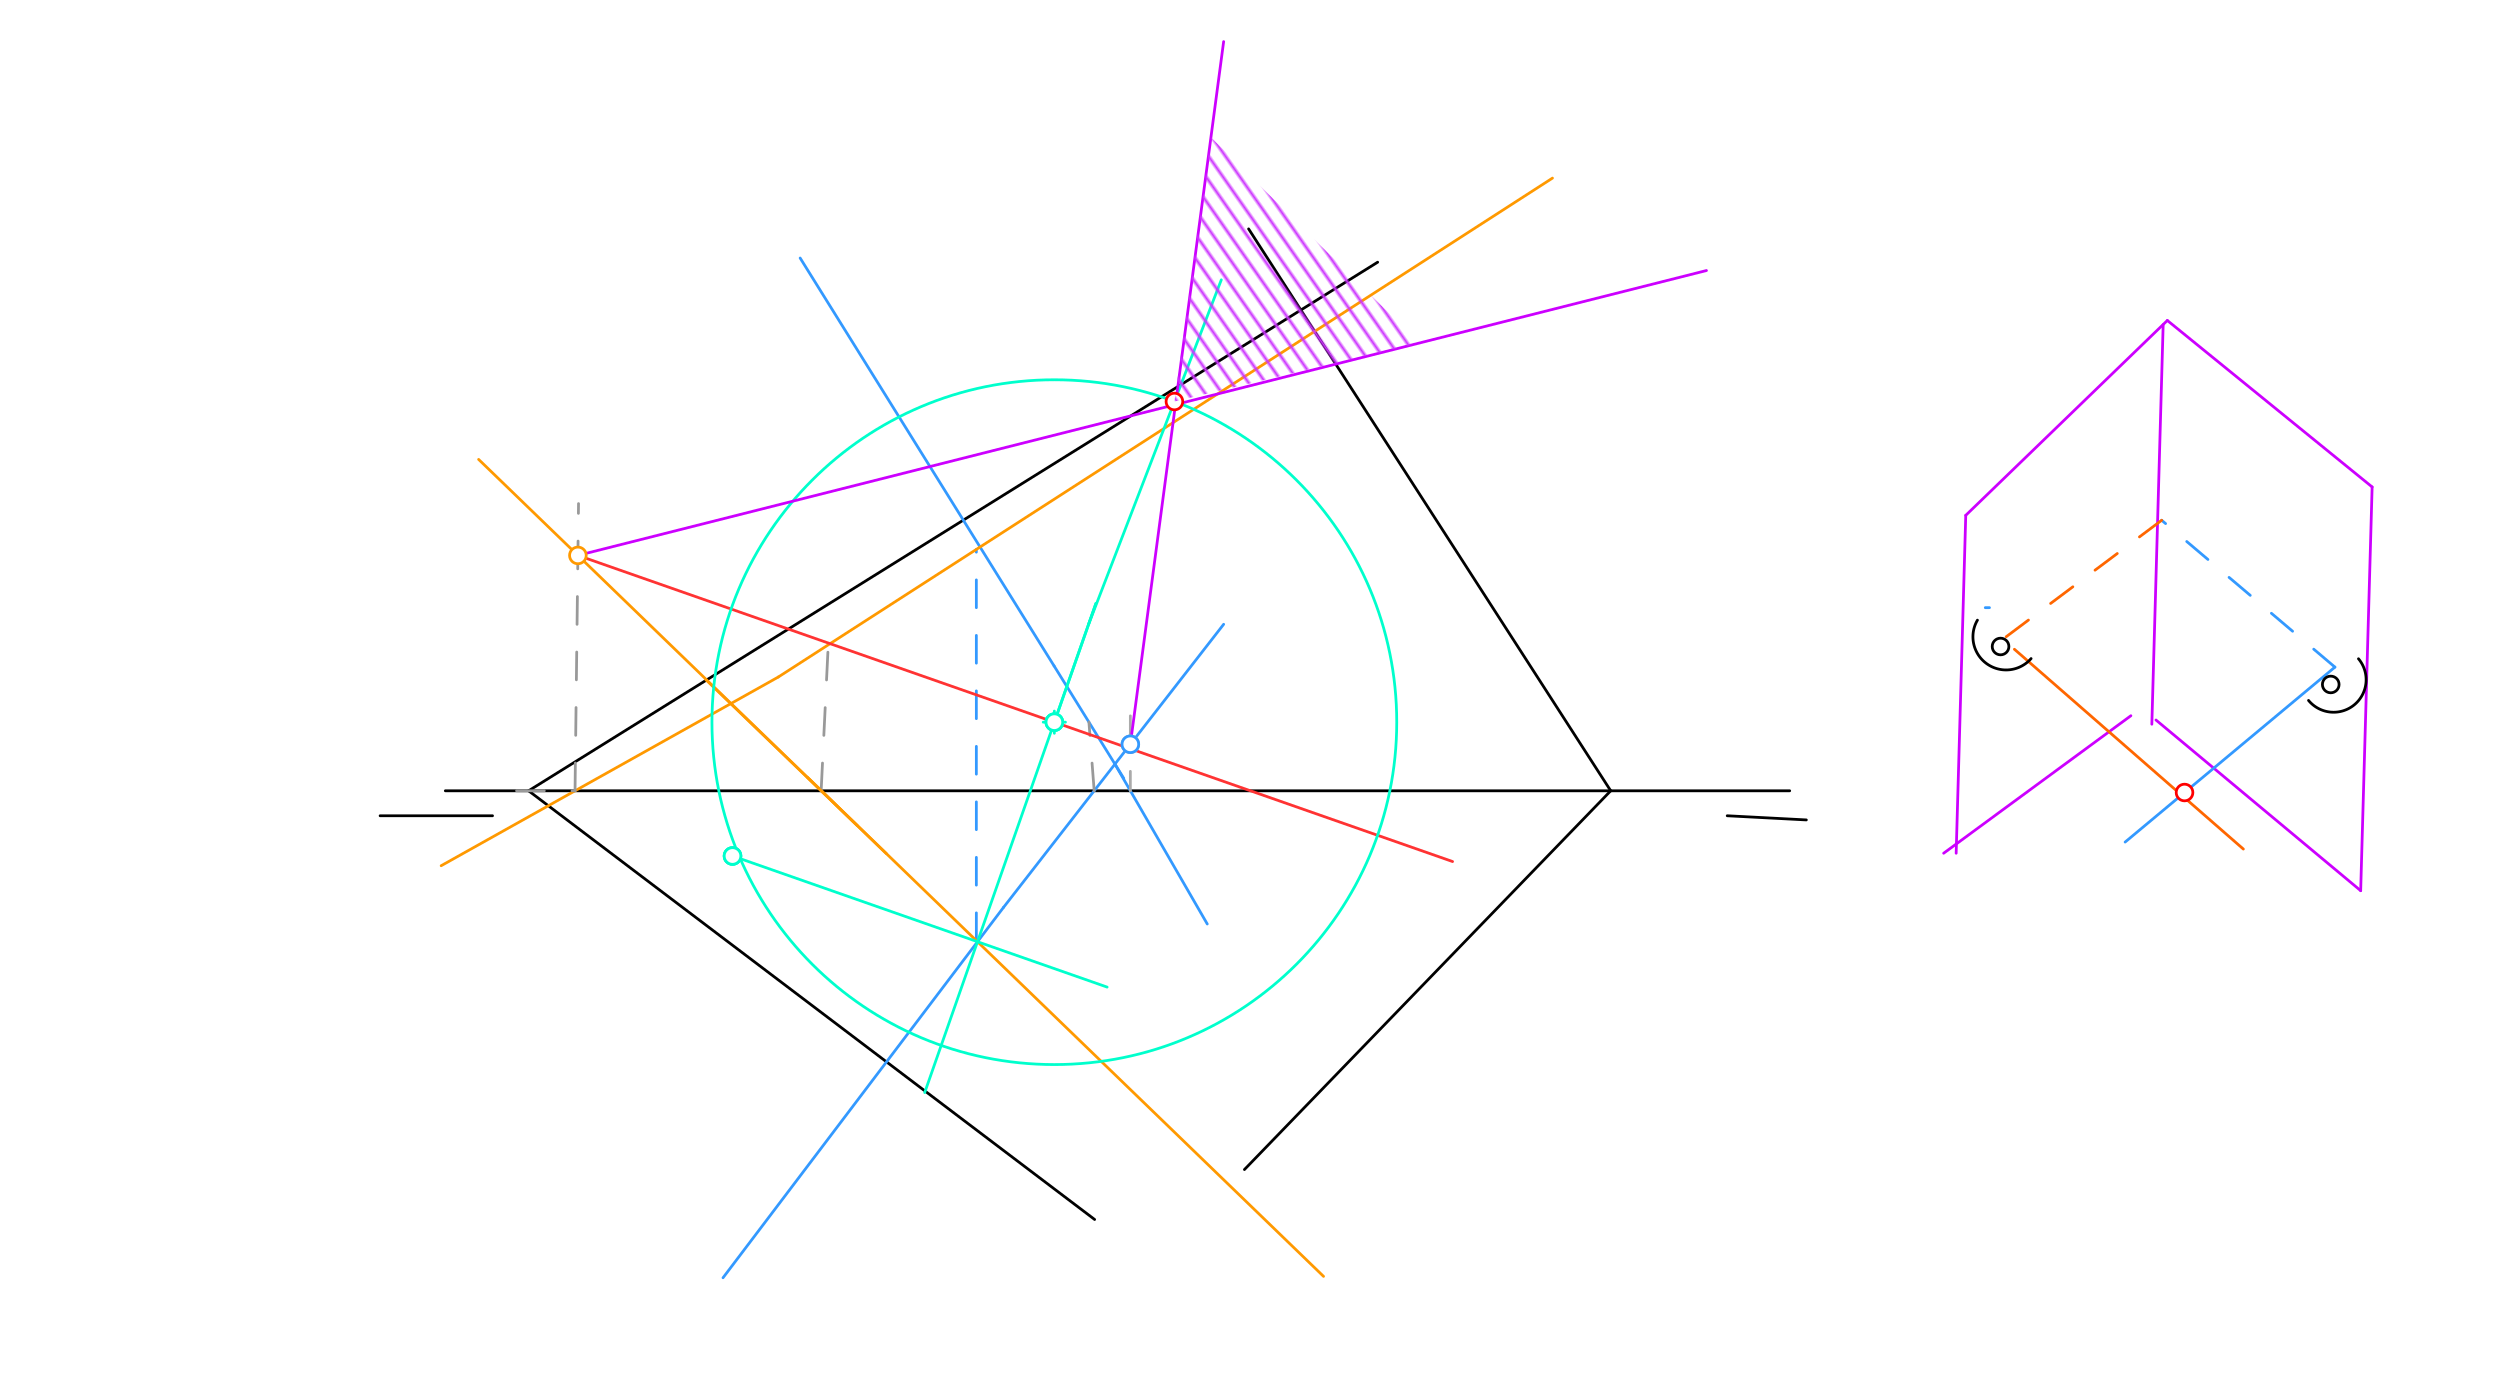<svg xmlns="http://www.w3.org/2000/svg" class="svg--1it" height="100%" preserveAspectRatio="xMidYMid meet" viewBox="0 0 901 499" width="100%"><defs><marker id="marker-arrow" markerHeight="16" markerUnits="userSpaceOnUse" markerWidth="24" orient="auto-start-reverse" refX="24" refY="4" viewBox="0 0 24 8"><path d="M 0 0 L 24 4 L 0 8 z" stroke="inherit"></path></marker></defs><g class="aux-layer--1FB"></g><g class="main-layer--3Vd"><g class="element--2qn"><line stroke="#000000" stroke-dasharray="none" stroke-linecap="round" stroke-width="1" x1="160.5" x2="645" y1="285" y2="285"></line></g><g class="element--2qn"><line stroke="#000000" stroke-dasharray="none" stroke-linecap="round" stroke-width="1" x1="137" x2="177.5" y1="294" y2="294"></line></g><g class="element--2qn"><line stroke="#000000" stroke-dasharray="none" stroke-linecap="round" stroke-width="1" x1="622.5" x2="651" y1="294" y2="295.5"></line></g><g class="element--2qn"><line stroke="#000000" stroke-dasharray="none" stroke-linecap="round" stroke-width="1" x1="496.5" x2="190.5" y1="94.5" y2="285"></line></g><g class="element--2qn"><line stroke="#000000" stroke-dasharray="none" stroke-linecap="round" stroke-width="1" x1="190.5" x2="394.5" y1="285" y2="439.5"></line></g><g class="element--2qn"><line stroke="#000000" stroke-dasharray="none" stroke-linecap="round" stroke-width="1" x1="450" x2="580.5" y1="82.5" y2="285"></line></g><g class="element--2qn"><line stroke="#000000" stroke-dasharray="none" stroke-linecap="round" stroke-width="1" x1="580.5" x2="448.5" y1="285" y2="421.5"></line></g><g class="element--2qn"><line stroke="#cc00ff" stroke-dasharray="none" stroke-linecap="round" stroke-width="1" x1="708.455" x2="705" y1="185.726" y2="307.5"></line></g><g class="element--2qn"><line stroke="#cc00ff" stroke-dasharray="none" stroke-linecap="round" stroke-width="1" x1="775.521" x2="779.606" y1="261" y2="117"></line></g><g class="element--2qn"><line stroke="#cc00ff" stroke-dasharray="none" stroke-linecap="round" stroke-width="1" x1="850.787" x2="854.915" y1="321" y2="175.5"></line></g><g class="element--2qn"><line stroke="#cc00ff" stroke-dasharray="none" stroke-linecap="round" stroke-width="1" x1="781.106" x2="708.455" y1="115.5" y2="185.726"></line></g><g class="element--2qn"><line stroke="#cc00ff" stroke-dasharray="none" stroke-linecap="round" stroke-width="1" x1="767.963" x2="700.5" y1="257.95" y2="307.5"></line></g><g class="element--2qn"><line stroke="#cc00ff" stroke-dasharray="none" stroke-linecap="round" stroke-width="1" x1="781.106" x2="854.915" y1="115.5" y2="175.5"></line></g><g class="element--2qn"><line stroke="#cc00ff" stroke-dasharray="none" stroke-linecap="round" stroke-width="1" x1="777.021" x2="850.787" y1="259.5" y2="321"></line></g><g class="element--2qn"><line stroke="#3399ff" stroke-dasharray="none" stroke-linecap="round" stroke-width="1" x1="765.9" x2="841.5" y1="303.474" y2="240.428"></line></g><g class="element--2qn"><line stroke="#3399ff" stroke-dasharray="10" stroke-linecap="round" stroke-width="1" x1="841.5" x2="779.064" y1="240.428" y2="187.5"></line></g><g class="element--2qn"><line stroke="#3399ff" stroke-dasharray="none" stroke-linecap="round" stroke-width="1" x1="715.5" x2="717" y1="219" y2="219"></line></g><g class="element--2qn"><path d="M 850 237.428 A 11.719 11.719 0 1 1 832 252.439" fill="none" stroke="#000000" stroke-dasharray="none" stroke-linecap="round" stroke-width="1"></path></g><g class="element--2qn"><line stroke="#ff6600" stroke-dasharray="10" stroke-linecap="round" stroke-width="1" x1="779.064" x2="723" y1="187.5" y2="229.5"></line></g><g class="element--2qn"><line stroke="#ff6600" stroke-dasharray="none" stroke-linecap="round" stroke-width="1" x1="726" x2="808.5" y1="234" y2="306"></line></g><g class="element--2qn"><path d="M 732 237.355 A 11.945 11.945 0 0 1 712.664 223.511" fill="none" stroke="#000000" stroke-dasharray="none" stroke-linecap="round" stroke-width="1"></path></g><g class="element--2qn"><line stroke="#3399ff" stroke-dasharray="none" stroke-linecap="round" stroke-width="1" x1="379.89" x2="288.375" y1="240" y2="93"></line></g><g class="element--2qn"><line stroke="#3399ff" stroke-dasharray="none" stroke-linecap="round" stroke-width="1" x1="361.683" x2="260.577" y1="327" y2="460.5"></line></g><g class="element--2qn"><line stroke="#3399ff" stroke-dasharray="10" stroke-linecap="round" stroke-width="1" x1="351.875" x2="351.875" y1="339" y2="198"></line></g><g class="element--2qn"><line stroke="#ff9900" stroke-dasharray="none" stroke-linecap="round" stroke-width="1" x1="559.5" x2="280.5" y1="64.197" y2="243.997"></line></g><g class="element--2qn"><line stroke="#ff9900" stroke-dasharray="none" stroke-linecap="round" stroke-width="1" x1="477" x2="291" y1="460" y2="280.132"></line></g><g class="element--2qn"><line stroke="#ff9900" stroke-dasharray="none" stroke-linecap="round" stroke-width="1" x1="280.5" x2="159" y1="243.997" y2="312"></line></g><g class="element--2qn"><line stroke="#ff9900" stroke-dasharray="none" stroke-linecap="round" stroke-width="1" x1="254.318" x2="319.5" y1="244.907" y2="307.692"></line></g><g class="element--2qn"><line stroke="#3399ff" stroke-dasharray="none" stroke-linecap="round" stroke-width="1" x1="379.89" x2="405" y1="240" y2="280.5"></line></g><g class="element--2qn"><line stroke="#3399ff" stroke-dasharray="none" stroke-linecap="round" stroke-width="1" x1="361.683" x2="441" y1="327" y2="225"></line></g><g class="element--2qn"><line stroke="#3399ff" stroke-dasharray="none" stroke-linecap="round" stroke-width="1" x1="401.825" x2="435.092" y1="275.379" y2="333"></line></g><g class="element--2qn"><line stroke="#999999" stroke-dasharray="10" stroke-linecap="round" stroke-width="1" x1="295.942" x2="298.5" y1="285" y2="232.397"></line></g><g class="element--2qn"><line stroke="#999999" stroke-dasharray="10" stroke-linecap="round" stroke-width="1" x1="186.169" x2="207.241" y1="285" y2="285"></line></g><g class="element--2qn"><line stroke="#999999" stroke-dasharray="10" stroke-linecap="round" stroke-width="1" x1="207.241" x2="208.5" y1="285" y2="181.5"></line></g><g class="element--2qn"><line stroke="#999999" stroke-dasharray="10" stroke-linecap="round" stroke-width="1" x1="394.343" x2="392.445" y1="285" y2="260.25"></line></g><g class="element--2qn"><line stroke="#ff9900" stroke-dasharray="none" stroke-linecap="round" stroke-width="1" x1="309" x2="172.5" y1="297.578" y2="165.578"></line></g><g class="element--2qn"><line stroke="#aaaaaa" stroke-dasharray="10" stroke-linecap="round" stroke-width="1" x1="407.38" x2="407.38" y1="258" y2="285"></line></g><g class="element--2qn"><line stroke="#ff3333" stroke-dasharray="none" stroke-linecap="round" stroke-width="1" x1="208.273" x2="523.5" y1="200.172" y2="310.5"></line></g><g class="element--2qn"><line stroke="#00ffcc" stroke-dasharray="none" stroke-linecap="round" stroke-width="1" x1="394.956" x2="333.269" y1="217.5" y2="393.75"></line></g><g class="element--2qn"><line stroke="#00ffcc" stroke-dasharray="none" stroke-linecap="round" stroke-width="1" x1="264" x2="399" y1="308.501" y2="355.75"></line></g><g class="element--2qn"><line stroke="#00ffcc" stroke-dasharray="none" stroke-linecap="round" stroke-width="1" x1="394.956" x2="379.986" y1="217.5" y2="260.271"></line></g><g class="element--2qn"><line stroke="#00ffcc" stroke-dasharray="none" stroke-linecap="round" stroke-width="1" x1="440.156" x2="392.331" y1="100.856" y2="225"></line></g><g class="element--2qn"><g class="center--1s5"><line x1="375.986" y1="260.271" x2="383.986" y2="260.271" stroke="#00ffcc" stroke-width="1" stroke-linecap="round"></line><line x1="379.986" y1="256.271" x2="379.986" y2="264.271" stroke="#00ffcc" stroke-width="1" stroke-linecap="round"></line><circle class="hit--230" cx="379.986" cy="260.271" r="4" stroke="none" fill="transparent"></circle></g><circle cx="379.986" cy="260.271" fill="none" r="123.399" stroke="#00ffcc" stroke-dasharray="none" stroke-width="1"></circle></g><g class="element--2qn"><line stroke="#cc00ff" stroke-dasharray="none" stroke-linecap="round" stroke-width="1" x1="208.273" x2="615" y1="200.172" y2="97.5"></line></g><g class="element--2qn"><line stroke="#cc00ff" stroke-dasharray="none" stroke-linecap="round" stroke-width="1" x1="407.38" x2="441" y1="268.235" y2="15"></line></g><g class="element--2qn"><circle cx="721" cy="233" r="3" stroke="#000000" stroke-width="1" fill="#ffffff"></circle>}</g><g class="element--2qn"><circle cx="840" cy="246.683" r="3" stroke="#000000" stroke-width="1" fill="#ffffff"></circle>}</g><g class="element--2qn"><circle cx="787.307" cy="285.622" r="3" stroke="#ff0000" stroke-width="1" fill="#ffffff"></circle>}</g><g class="element--2qn"><circle cx="208.273" cy="200.172" r="3" stroke="#ff9900" stroke-width="1" fill="#ffffff"></circle>}</g><g class="element--2qn"><circle cx="407.38" cy="268.235" r="3" stroke="#aaaaaa" stroke-width="1" fill="#ffffff"></circle>}</g><g class="element--2qn"><circle cx="407.38" cy="268.235" r="3" stroke="#3399ff" stroke-width="1" fill="#ffffff"></circle>}</g><g class="element--2qn"><circle cx="264" cy="308.501" r="3" stroke="#00ffcc" stroke-width="1" fill="#ffffff"></circle>}</g><g class="element--2qn"><circle cx="379.986" cy="260.271" r="3" stroke="#00ffcc" stroke-width="1" fill="#ffffff"></circle>}</g><g class="element--2qn"><circle cx="379.986" cy="260.271" r="3" stroke="#00ffcc" stroke-width="1" fill="#ffffff"></circle>}</g><g class="element--2qn"><circle cx="379.986" cy="260.271" r="3" stroke="#00ffcc" stroke-width="1" fill="#ffffff"></circle>}</g><g class="element--2qn"><circle cx="264" cy="308.501" r="3" stroke="#00ffcc" stroke-width="1" fill="#ffffff"></circle>}</g><g class="element--2qn"><circle cx="264" cy="308.501" r="3" stroke="#00ffcc" stroke-width="1" fill="#ffffff"></circle>}</g><g class="element--2qn"><circle cx="423.262" cy="144.709" r="3" stroke="#ff0000" stroke-width="1" fill="#ffffff"></circle>}</g></g><g class="snaps-layer--2PT"></g><g class="temp-layer--rAP"><g class="element--2qn"><defs><pattern height="5" id="fill_101_hvzl4__pattern-stripes" patternTransform="rotate(-305)" patternUnits="userSpaceOnUse" width="5"><rect fill="#cc33ff" height="1" transform="translate(0,0)" width="5"></rect></pattern></defs><g fill="url(#fill_101_hvzl4__pattern-stripes)"><path d="M 434.627 63 L 505.5 125.142 L 434.627 63 L 434.627 63 Z" stroke="none"></path></g></g><g class="element--2qn"><defs><pattern height="5" id="fill_106_bz2sb6__pattern-stripes" patternTransform="rotate(-305)" patternUnits="userSpaceOnUse" width="5"><rect fill="#cc33ff" height="1" transform="translate(0,0)" width="5"></rect></pattern></defs><g fill="url(#fill_106_bz2sb6__pattern-stripes)"><path d="M 511.5 123.627 L 436.42 49.5 L 423.262 144.709 L 511.5 123.627 L 511.5 123.627 Z" stroke="none"></path></g></g></g></svg>